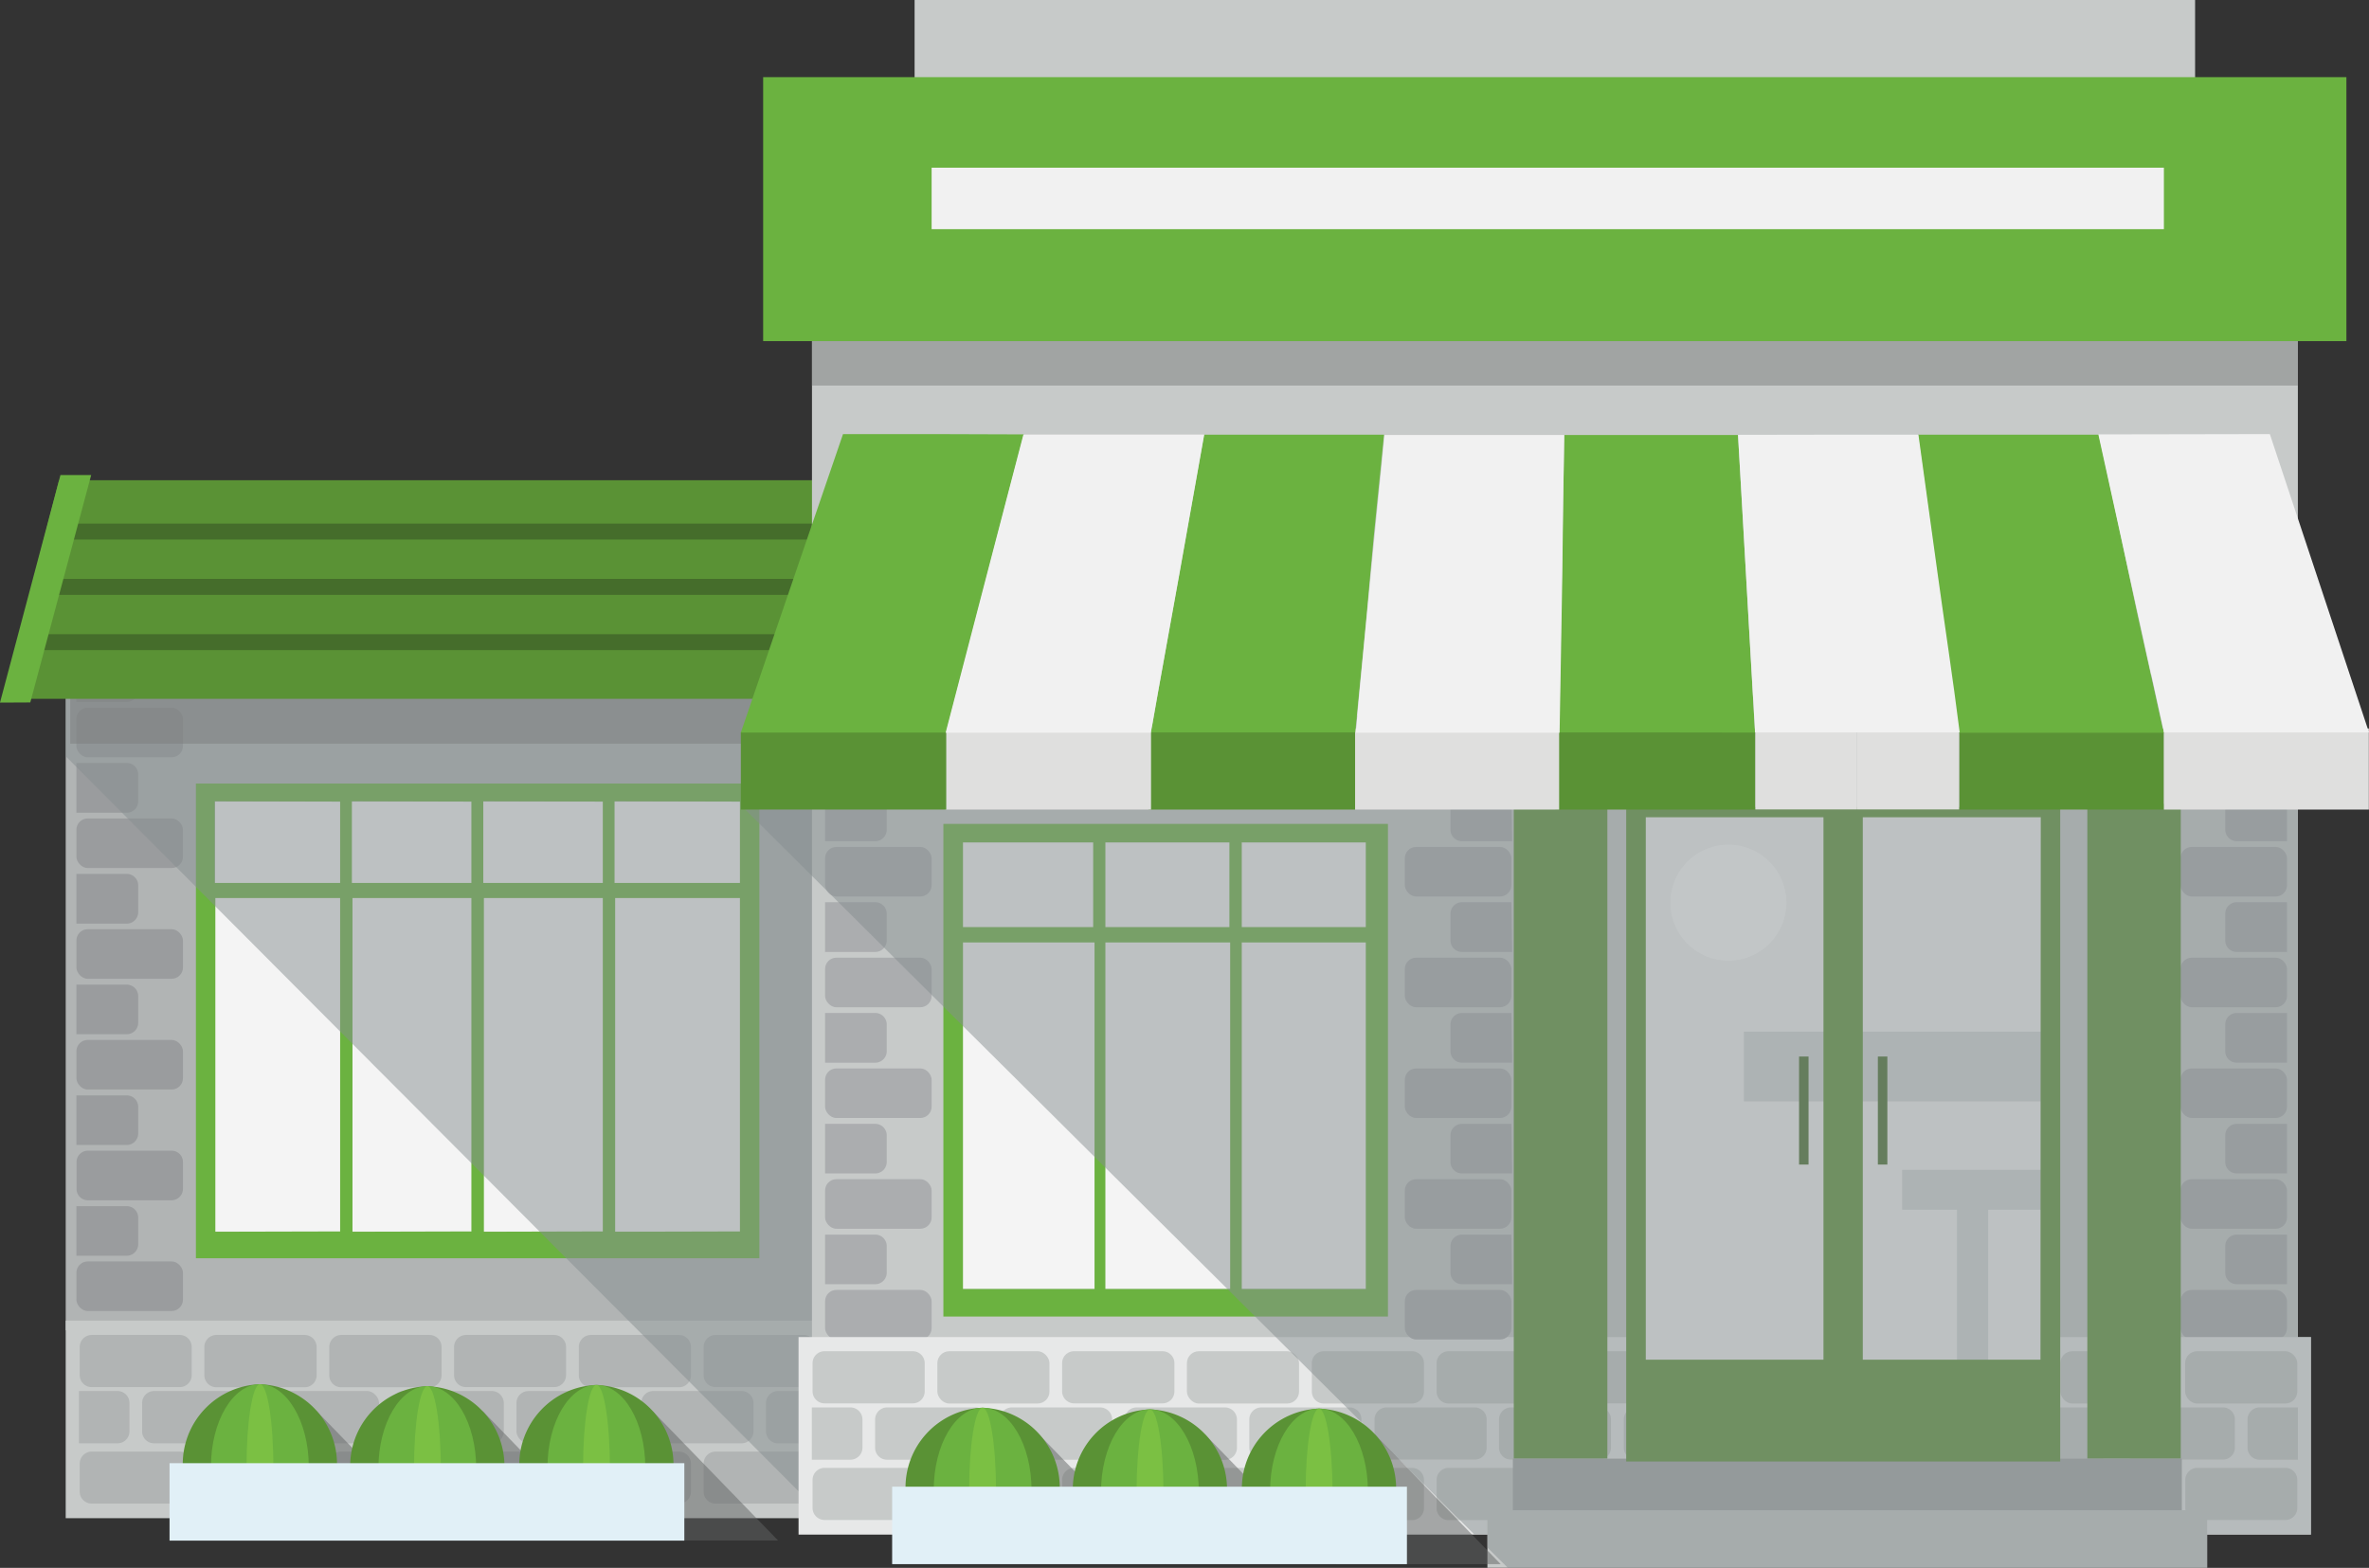 <svg xmlns="http://www.w3.org/2000/svg" viewBox="0 0 157.2 104.06"><rect x="0" y="0" width="157.2" height="104.06" fill="#333333" stroke="none"/><g style="isolation:isolate"><path fill="#b1b4b4" d="M4.36 43.57h50.66v44.72H4.36z"/><rect x="5.07" y="83.72" width="7.07" height="3.29" rx=".75" fill="#9a9c9e"/><path d="M5.07 80.05h3.34a.76.76 0 01.76.75v1.79a.76.76 0 01-.76.75H5.07zM5.07 72.7h3.34a.76.76 0 01.76.75v1.79a.76.76 0 01-.76.75H5.07zM5.07 65.35h3.34a.76.76 0 01.76.75v1.78a.76.76 0 01-.76.76H5.07zM5.07 58h3.34a.76.76 0 01.76.76v1.78a.76.76 0 01-.76.76H5.07zM5.07 50.64h3.34a.76.76 0 01.76.76v1.78a.76.76 0 01-.76.76H5.07zM5.07 43.29h3.34a.76.76 0 01.76.76v1.78a.77.77 0 01-.76.76H5.07z" fill="#9a9c9e" fill-rule="evenodd"/><path d="M5.83 76.37h5.56a.75.75 0 01.75.75v1.78a.76.76 0 01-.76.76H5.83a.75.75 0 01-.75-.75v-1.78a.75.75 0 01.75-.76z" fill="#9a9c9e"/><rect x="5.07" y="69.02" width="7.07" height="3.29" rx=".75" fill="#9a9c9e"/><rect x="5.07" y="61.67" width="7.07" height="3.29" rx=".75" fill="#9a9c9e"/><rect x="5.07" y="54.32" width="7.07" height="3.29" rx=".75" fill="#9a9c9e"/><rect x="5.07" y="46.97" width="7.07" height="3.29" rx=".75" fill="#9a9c9e"/><rect x="5.07" y="39.62" width="7.07" height="3.29" rx=".75" fill="#9a9c9e"/><path fill="#c7cac9" d="M4.36 87.65h100.36v13.11H4.36z"/><path d="M6.08 88.6h5.85a.79.79 0 01.79.79v1.88a.79.79 0 01-.79.79H6.08a.79.79 0 01-.79-.79v-1.88a.8.8 0 01.79-.79zM14.36 88.6h5.85a.8.8 0 01.8.8v1.88a.79.79 0 01-.79.79h-5.86a.8.8 0 01-.8-.8v-1.88a.8.8 0 01.8-.79zM22.64 88.6h5.86a.8.8 0 01.8.8v1.88a.79.79 0 01-.79.79h-5.87a.79.79 0 01-.79-.79v-1.89a.8.8 0 01.79-.79zM30.92 88.6h5.85a.79.79 0 01.79.79v1.88a.79.79 0 01-.79.79h-5.85a.79.79 0 01-.79-.79v-1.88a.8.8 0 01.79-.79zM39.2 88.6h5.85a.8.8 0 01.8.8v1.88a.79.79 0 01-.79.79H39.2a.79.79 0 01-.79-.79v-1.89a.8.8 0 01.79-.79zM47.48 88.6h5.85a.79.79 0 01.79.79v1.88a.79.79 0 01-.79.79h-5.85a.79.79 0 01-.79-.79v-1.88a.8.8 0 01.79-.79zM55.76 88.6h5.85a.8.8 0 01.8.8v1.88a.79.79 0 01-.79.79h-5.86a.79.79 0 01-.79-.79v-1.89a.8.8 0 01.79-.79zM64 88.6h5.9a.8.8 0 01.8.8v1.88a.79.79 0 01-.79.79H64a.79.79 0 01-.79-.79v-1.89a.8.8 0 01.79-.79zM72.32 88.6h5.85a.79.79 0 01.79.79v1.88a.79.79 0 01-.79.79h-5.85a.8.8 0 01-.8-.8v-1.87a.8.8 0 01.8-.79zM80.6 88.6h5.85a.79.79 0 01.79.79v1.88a.79.79 0 01-.79.79H80.6a.8.8 0 01-.8-.8v-1.87a.8.8 0 01.8-.79zM88.88 88.6h5.85a.79.79 0 01.79.79v1.88a.79.79 0 01-.79.79h-5.85a.79.79 0 01-.79-.79v-1.88a.8.8 0 01.79-.79zM97.16 88.6H103a.79.79 0 01.79.79v1.88a.79.79 0 01-.79.79h-5.84a.79.79 0 01-.79-.79v-1.88a.8.8 0 01.79-.79zM6.08 96.34h5.85a.79.79 0 01.79.79V99a.79.79 0 01-.79.79H6.08a.79.79 0 01-.79-.79v-1.87a.8.8 0 01.79-.79zM14.36 96.34h5.85a.8.8 0 01.8.8V99a.79.79 0 01-.79.79h-5.86a.8.8 0 01-.8-.8v-1.86a.8.8 0 01.8-.79zM22.64 96.34h5.86a.8.8 0 01.8.8V99a.79.79 0 01-.79.79h-5.87a.79.79 0 01-.79-.79v-1.87a.8.8 0 01.79-.79zM30.92 96.34h5.85a.79.79 0 01.79.79V99a.79.79 0 01-.79.79h-5.85a.79.79 0 01-.79-.79v-1.87a.8.8 0 01.79-.79zM39.2 96.34h5.85a.8.8 0 01.8.8V99a.79.79 0 01-.79.79H39.2a.79.79 0 01-.79-.79v-1.87a.8.8 0 01.79-.79zM47.48 96.34h5.85a.79.79 0 01.79.79V99a.79.79 0 01-.79.79h-5.85a.79.79 0 01-.79-.79v-1.87a.8.8 0 01.79-.79zM55.76 96.34h5.85a.8.8 0 01.8.8V99a.79.79 0 01-.79.79h-5.86A.79.79 0 0155 99v-1.87a.8.8 0 01.76-.79zM64 96.34h5.9a.8.8 0 01.8.8V99a.79.79 0 01-.79.79H64a.79.79 0 01-.79-.79v-1.87a.8.8 0 01.79-.79zM72.32 96.34h5.85a.79.79 0 01.79.79V99a.79.79 0 01-.79.79h-5.85a.8.8 0 01-.8-.8v-1.86a.8.8 0 01.8-.79zM80.6 96.34h5.85a.79.79 0 01.79.79V99a.79.79 0 01-.79.79H80.6a.8.8 0 01-.8-.8v-1.86a.8.8 0 01.8-.79zM88.88 96.34h5.85a.79.79 0 01.79.79V99a.79.79 0 01-.79.79h-5.85a.79.79 0 01-.79-.79v-1.87a.8.8 0 01.79-.79zM97.16 96.34H103a.79.79 0 01.79.79V99a.79.79 0 01-.79.79h-5.84a.79.79 0 01-.79-.79v-1.87a.8.8 0 01.79-.79z" fill="#b1b4b4"/><path d="M7.8 92.32H5.24v3.47H7.8a.79.79 0 00.79-.79v-1.88a.79.79 0 00-.79-.8z" fill="#b1b4b4" fill-rule="evenodd"/><path d="M10.22 92.32h5.85a.8.8 0 01.8.8V95a.79.79 0 01-.79.79h-5.86a.79.79 0 01-.79-.79v-1.88a.8.8 0 01.79-.8z" fill="#b1b4b4"/><rect x="17.71" y="92.32" width="7.44" height="3.47" rx=".79" fill="#b1b4b4"/><path d="M26.78 92.32h5.85a.8.8 0 01.8.8V95a.79.79 0 01-.79.79h-5.86A.79.79 0 0126 95v-1.88a.79.79 0 01.78-.8z" fill="#b1b4b4"/><rect x="34.27" y="92.32" width="7.44" height="3.47" rx=".79" fill="#b1b4b4"/><path d="M43.34 92.32h5.86a.8.8 0 01.8.8V95a.79.79 0 01-.79.79h-5.87a.79.79 0 01-.79-.79v-1.88a.8.8 0 01.79-.8zM51.62 92.32h5.85a.79.79 0 01.79.79V95a.79.79 0 01-.79.79h-5.85a.79.79 0 01-.79-.79v-1.88a.8.8 0 01.79-.8zM59.9 92.32h5.85a.79.79 0 01.79.79V95a.79.79 0 01-.79.79H59.9a.8.8 0 01-.8-.8v-1.87a.8.8 0 01.8-.8zM68.18 92.32H74a.8.8 0 01.8.8V95a.79.79 0 01-.79.79h-5.83a.79.79 0 01-.79-.79v-1.88a.8.8 0 01.79-.8z" fill="#b1b4b4"/><rect x="75.67" y="92.32" width="7.44" height="3.47" rx=".79" fill="#b1b4b4"/><path d="M84.74 92.32h5.86a.8.8 0 01.8.8V95a.79.79 0 01-.79.79h-5.87a.79.79 0 01-.79-.79v-1.88a.8.8 0 01.79-.8zM93 92.32h5.85a.8.8 0 01.8.8V95a.79.79 0 01-.79.79H93a.79.79 0 01-.79-.79v-1.88a.8.8 0 01.79-.8z" fill="#b1b4b4"/><path d="M103.84 92.32h-2.54a.79.79 0 00-.79.8V95a.79.79 0 00.79.79h2.54z" fill="#b1b4b4" fill-rule="evenodd"/><path fill="#f4f4f4" d="M14.27 53.2h34.89v28.54H14.27z"/><path d="M13 52h37.39v31.51H13V52zm1.25 1.18v5.42h8.32v-5.4zm9.1 0v5.42h7.93v-5.4zm8.72 0v5.42H40v-5.4zm8.71 0v5.42h8.32v-5.4zm8.32 28.55V59.6h-8.28v22.15zm-9.1 0V59.6h-7.89v22.15zm-8.72 0V59.6h-7.89v22.15zm-8.71 0V59.6h-8.28v22.15z" fill="#6bb240" fill-rule="evenodd"/><path style="mix-blend-mode:multiply" fill="#868e90" fill-rule="evenodd" opacity=".5" d="M54.82 100.81L4.36 50.19v-6.24l50.1-1.64.36 58.5z"/><path style="mix-blend-mode:multiply" fill="#7c7e7f" opacity=".5" d="M4.66 44.73h55.93v4.63H4.66z"/><path fill="#5a9235" fill-rule="evenodd" d="M3.92 31.87h55.25v14.51h-59l3.75-14.51z"/><path fill="#456d2b" d="M3.92 34.75h55.25v1.06H3.92zM3.12 38.42h56.05v1.06H3.12zM1.96 42.09h57.2v1.06H1.96z"/><path fill="#6bb240" fill-rule="evenodd" d="M4.01 31.53h2.04L2.01 46.62 0 46.63l4.01-15.1z"/><path fill="#c7cac9" d="M53.88 22.1h98.6v67.01h-98.6z"/><rect x="54.75" y="85.61" width="7.07" height="3.29" rx=".75" fill="#abadaf"/><path d="M54.75 81.94h3.34a.76.76 0 01.75.75v1.79a.76.76 0 01-.75.75h-3.34zM54.75 74.59h3.34a.76.76 0 01.75.75v1.79a.76.76 0 01-.75.75h-3.34zM54.75 67.23h3.34a.76.76 0 01.75.76v1.78a.76.76 0 01-.75.76h-3.34zM54.75 59.88h3.34a.76.76 0 01.75.76v1.78a.76.76 0 01-.75.76h-3.34zM54.75 52.53h3.34a.76.76 0 01.75.76v1.78a.76.76 0 01-.75.76h-3.34zM54.75 45.18h3.34a.76.76 0 01.75.75v1.79a.76.76 0 01-.75.75h-3.34z" fill="#abadaf" fill-rule="evenodd"/><rect x="54.75" y="78.26" width="7.07" height="3.29" rx=".75" fill="#abadaf"/><rect x="54.75" y="70.91" width="7.07" height="3.29" rx=".75" fill="#abadaf"/><rect x="54.75" y="63.56" width="7.07" height="3.29" rx=".75" fill="#abadaf"/><rect x="54.75" y="56.21" width="7.07" height="3.29" rx=".75" fill="#abadaf"/><path d="M55.5 48.86h5.56a.75.75 0 01.75.75v1.79a.76.76 0 01-.76.76H55.5a.75.75 0 01-.75-.75v-1.8a.75.75 0 01.75-.75z" fill="#abadaf"/><rect x="54.75" y="41.5" width="7.07" height="3.29" rx=".75" fill="#abadaf"/><path fill="#f4f4f4" d="M63.88 55.91h27.31v29.63H63.88z"/><path d="M62.6 54.68h29.5v32.7H62.6v-32.7zm1.3 1.23v5.62h8.64v-5.62zm9.45 0v5.62h8.23v-5.62zm9.05 0v5.62h8.23v-5.62zm8.23 29.64v-23H82.4v23zm-9 0v-23h-8.28v23zm-9 0v-23H63.9v23z" fill="#6bb240" fill-rule="evenodd"/><path fill="#c7cac9" d="M60.69 0h84.97v10.02H60.69z"/><path style="mix-blend-mode:multiply" fill="#7c7e7f" opacity=".5" d="M53.88 13.79h98.6v11.8h-98.6z"/><path fill="#6bb240" d="M50.64 5.12H155.7v17.52H50.64z"/><rect x="144.69" y="85.61" width="7.07" height="3.29" rx=".75" fill="#abadaf"/><path d="M151.76 81.94h-3.34a.76.76 0 00-.76.75v1.79a.76.76 0 00.76.75h3.34zM151.76 74.59h-3.34a.76.76 0 00-.76.75v1.79a.76.76 0 00.76.75h3.34zM151.76 67.23h-3.34a.76.76 0 00-.76.76v1.78a.76.76 0 00.76.76h3.34zM151.76 59.88h-3.34a.76.76 0 00-.76.76v1.78a.76.76 0 00.76.76h3.34zM151.76 52.53h-3.34a.76.76 0 00-.76.76v1.78a.77.77 0 00.76.76h3.34zM151.76 45.18h-3.34a.76.76 0 00-.76.75v1.79a.76.76 0 00.76.75h3.34z" fill="#abadaf" fill-rule="evenodd"/><rect x="144.69" y="78.26" width="7.07" height="3.29" rx=".75" fill="#abadaf"/><rect x="144.69" y="70.91" width="7.07" height="3.29" rx=".75" fill="#abadaf"/><rect x="144.69" y="63.56" width="7.07" height="3.29" rx=".75" fill="#abadaf"/><rect x="144.69" y="56.21" width="7.07" height="3.29" rx=".75" fill="#abadaf"/><rect x="144.69" y="48.86" width="7.07" height="3.29" rx=".75" fill="#abadaf"/><rect x="144.69" y="41.5" width="7.07" height="3.29" rx=".75" fill="#abadaf"/><path fill="#e7e8e8" d="M52.99 88.74h100.36v13.11H52.99z"/><path d="M54.72 89.68h5.85a.79.79 0 01.79.79v1.88a.79.79 0 01-.79.79h-5.85a.8.8 0 01-.8-.8v-1.86a.79.79 0 01.8-.8z" fill="#c7cac9"/><rect x="62.2" y="89.68" width="7.44" height="3.47" rx=".79" fill="#c7cac9"/><path d="M71.28 89.68h5.86a.79.79 0 01.79.79v1.88a.79.79 0 01-.79.79h-5.86a.8.8 0 01-.8-.8v-1.86a.79.79 0 01.8-.8z" fill="#c7cac9"/><rect x="78.76" y="89.68" width="7.44" height="3.47" rx=".79" fill="#c7cac9"/><path d="M87.84 89.68h5.85a.8.8 0 01.8.8v1.88a.79.79 0 01-.79.79h-5.86a.79.79 0 01-.79-.79v-1.88a.79.79 0 01.79-.8zM96.12 89.68H102a.8.8 0 01.8.8v1.88a.79.79 0 01-.79.79h-5.89a.79.79 0 01-.79-.79v-1.88a.79.79 0 01.79-.8zM104.4 89.68h5.85a.79.79 0 01.79.79v1.88a.79.79 0 01-.79.79h-5.85a.8.8 0 01-.8-.8v-1.86a.79.79 0 01.8-.8z" fill="#c7cac9"/><rect x="111.88" y="89.68" width="7.44" height="3.47" rx=".79" fill="#c7cac9"/><rect x="120.16" y="89.68" width="7.44" height="3.47" rx=".79" fill="#c7cac9"/><rect x="128.44" y="89.68" width="7.44" height="3.47" rx=".79" fill="#c7cac9"/><rect x="136.72" y="89.68" width="7.44" height="3.47" rx=".79" fill="#c7cac9"/><rect x="145" y="89.68" width="7.44" height="3.47" rx=".79" fill="#c7cac9"/><path d="M54.72 97.42h5.85a.79.79 0 01.79.79v1.88a.79.79 0 01-.79.79h-5.85a.8.8 0 01-.8-.8v-1.86a.8.8 0 01.8-.8zM63 97.42h5.85a.79.79 0 01.79.79v1.88a.79.79 0 01-.79.79H63a.79.79 0 01-.79-.79v-1.87a.8.8 0 01.79-.8zM71.28 97.42h5.85a.79.79 0 01.79.79v1.88a.79.79 0 01-.79.79h-5.85a.8.8 0 01-.8-.8v-1.86a.8.8 0 01.8-.8zM79.56 97.42h5.85a.79.79 0 01.79.79v1.88a.79.79 0 01-.79.79h-5.85a.79.79 0 01-.79-.79v-1.87a.8.8 0 01.79-.8zM87.84 97.42h5.85a.8.8 0 01.8.8v1.88a.79.79 0 01-.79.79h-5.86a.79.79 0 01-.79-.79v-1.88a.8.8 0 01.79-.8zM96.12 97.42H102a.8.8 0 01.8.8v1.88a.79.79 0 01-.79.79h-5.89a.79.79 0 01-.79-.79v-1.88a.8.8 0 01.79-.8zM104.4 97.42h5.85a.79.79 0 01.79.79v1.88a.79.79 0 01-.79.79h-5.85a.8.8 0 01-.8-.8v-1.86a.8.8 0 01.8-.8zM112.68 97.42h5.85a.79.79 0 01.79.79v1.88a.79.79 0 01-.79.79h-5.85a.79.79 0 01-.79-.79v-1.87a.8.8 0 01.79-.8zM121 97.42h5.85a.79.79 0 01.79.79v1.88a.79.79 0 01-.79.79H121a.79.79 0 01-.79-.79v-1.87a.8.8 0 01.79-.8zM129.24 97.42h5.85a.79.79 0 01.79.79v1.88a.79.79 0 01-.79.79h-5.85a.79.79 0 01-.79-.79v-1.87a.8.8 0 01.79-.8zM137.52 97.42h5.85a.79.79 0 01.79.79v1.88a.79.79 0 01-.79.79h-5.85a.79.79 0 01-.79-.79v-1.87a.8.8 0 01.79-.8zM145.8 97.42h5.85a.79.79 0 01.79.79v1.88a.79.79 0 01-.79.79h-5.85a.79.79 0 01-.79-.79v-1.87a.8.8 0 01.79-.8z" fill="#c7cac9"/><path d="M56.43 93.41h-2.56v3.47h2.56a.8.8 0 00.8-.8V94.2a.8.8 0 00-.8-.79z" fill="#c7cac9" fill-rule="evenodd"/><path d="M58.86 93.41h5.86a.8.8 0 01.8.8v1.88a.79.79 0 01-.79.79h-5.87a.79.79 0 01-.79-.79V94.2a.8.8 0 01.79-.79zM67.14 93.41H73a.8.8 0 01.8.8v1.88a.79.79 0 01-.79.79h-5.87a.79.79 0 01-.79-.79V94.2a.8.8 0 01.79-.79zM75.42 93.41h5.86a.8.8 0 01.8.8v1.88a.8.8 0 01-.8.8h-5.86a.79.79 0 01-.79-.79v-1.9a.79.79 0 01.79-.79zM83.7 93.41h5.85a.79.79 0 01.79.79v1.88a.79.79 0 01-.79.79H83.7a.8.8 0 01-.8-.8V94.2a.8.8 0 01.8-.79zM92 93.41h5.86a.79.79 0 01.79.79v1.88a.79.79 0 01-.79.79H92a.79.79 0 01-.79-.79V94.2a.8.8 0 01.79-.79zM100.26 93.41h5.85a.79.79 0 01.79.79v1.88a.79.79 0 01-.79.79h-5.85a.79.79 0 01-.79-.79V94.2a.8.8 0 01.79-.79zM108.54 93.41h5.85a.79.79 0 01.79.79v1.88a.79.79 0 01-.79.79h-5.85a.79.79 0 01-.79-.79V94.2a.8.8 0 01.79-.79zM116.82 93.41h5.86a.8.8 0 01.8.8v1.88a.79.79 0 01-.79.79h-5.86a.79.79 0 01-.79-.79V94.2a.79.79 0 01.78-.79zM125.1 93.41h5.9a.8.8 0 01.8.8v1.88a.79.79 0 01-.79.79h-5.91a.8.8 0 01-.8-.8V94.2a.8.8 0 01.8-.79zM133.38 93.41h5.85a.8.8 0 01.8.8v1.88a.79.79 0 01-.79.79h-5.85a.8.8 0 01-.8-.8V94.2a.8.8 0 01.79-.79zM141.66 93.41h5.85a.79.79 0 01.79.79v1.88a.79.79 0 01-.79.79h-5.85a.79.79 0 01-.79-.79V94.2a.8.8 0 01.79-.79z" fill="#c7cac9"/><path d="M152.48 93.41h-2.54a.8.8 0 00-.8.79v1.88a.8.8 0 00.8.8h2.54z" fill="#c7cac9" fill-rule="evenodd"/><path fill="#5a9235" d="M100.45 53.35h6.21v43.46h-6.21zM138.51 53.35h6.2v43.46h-6.2z"/><path fill="#a3a6a6" d="M100.39 96.81h44.39v3.62h-44.39z"/><path fill="#c7cac9" d="M98.7 100.23h47.76v3.82H98.7z"/><rect x="93.22" y="85.61" width="7.07" height="3.29" rx=".75" fill="#abadaf"/><path d="M100.29 81.94H97a.76.76 0 00-.75.75v1.79a.76.76 0 00.75.75h3.34zM100.29 74.59H97a.76.76 0 00-.75.75v1.79a.76.76 0 00.75.75h3.34zM100.29 67.23H97a.76.76 0 00-.75.76v1.78a.76.76 0 00.75.76h3.34zM100.29 59.88H97a.76.76 0 00-.75.76v1.78a.76.76 0 00.75.76h3.34zM100.29 52.53H97a.76.76 0 00-.75.76v1.78a.76.76 0 00.75.76h3.34zM100.29 45.18H97a.76.76 0 00-.75.75v1.79a.76.76 0 00.75.75h3.34z" fill="#abadaf" fill-rule="evenodd"/><rect x="93.22" y="78.26" width="7.07" height="3.29" rx=".75" fill="#abadaf"/><rect x="93.22" y="70.91" width="7.07" height="3.29" rx=".75" fill="#abadaf"/><rect x="93.22" y="63.56" width="7.07" height="3.29" rx=".75" fill="#abadaf"/><rect x="93.22" y="56.21" width="7.07" height="3.29" rx=".75" fill="#abadaf"/><path d="M94 48.86h5.56a.75.75 0 01.75.75v1.79a.76.76 0 01-.76.76H94a.76.76 0 01-.76-.76v-1.79a.75.75 0 01.76-.75z" fill="#abadaf"/><rect x="93.22" y="41.5" width="7.07" height="3.29" rx=".75" fill="#abadaf"/><path fill="#f4f4f4" d="M108.37 54.2h27.53v36.76h-27.53z"/><path fill="#d5d8d8" d="M126.22 77.64h9.34v2.65h-9.34z"/><path fill="#d5d8d8" d="M129.86 79.71h2.07v10.58h-2.07zM115.72 68.47h19.76v4.63h-19.76z"/><path d="M136.71 53.56h-28.8V97h28.8V53.56zM121 90.24h-11.79v-36H121v36zm14.4 0h-11.79v-36h11.81z" fill="#5a9235" fill-rule="evenodd"/><path fill="#456d2b" d="M124.61 70.12h.63v7.17h-.63zM119.38 70.12h.63v7.17h-.63z"/><path d="M114.69 56.06a3.85 3.85 0 11-3.85 3.85 3.85 3.85 0 013.85-3.85z" fill="#fff" fill-rule="evenodd"/><path style="mix-blend-mode:multiply" fill="#868e90" fill-rule="evenodd" opacity=".5" d="M152.58 48.48l-3.96-3.98-95.33 4.9-4.06 4.11 48.6 48.33h.87v.87l1.36 1.35h46.4v-2.22h6.89V88.73h-.88V48.48h.11z"/><path fill="#5a9235" fill-rule="evenodd" d="M103.21 53.73h13.27v-5.38h-13.27v5.38z"/><path fill="#dfdfde" fill-rule="evenodd" d="M96.46 53.73h7v-5.38H89.92v5.38h6.54z"/><path fill="#5a9235" fill-rule="evenodd" d="M76.22 53.73h13.7v-5.38h-13.7v5.38z"/><path fill="#dfdfde" fill-rule="evenodd" d="M69.47 53.73h6.91v-5.38H62.73v5.38h6.74z"/><path fill="#5a9235" fill-rule="evenodd" d="M49.16 53.73H62.79v-5.38h-6.81l-6.62.03-.2.22v5.13zM130.01 53.73h13.58v-5.38h-13.58v5.38z"/><path d="M123.25 53.72H130v-5.37h-6.76v5.37zm-6.77 0h6.75v-5.37h-6.75zM150.39 53.73h6.8v-5.38h-13.6v5.38h6.8z" fill="#dfdfde" fill-rule="evenodd"/><path d="M109.71 48.61h-6.25c.07-3.65.12-7.14.18-10.49.06-3.2.11-6.29.16-9.25h11.53c.17 3 .35 6 .53 9.26s.39 6.84.6 10.49zM127.27 28.85h12c.66 3 1.33 6.05 2 9.27s1.51 6.85 2.31 10.51H130c-.5-3.65-1-7.15-1.46-10.5s-.86-6.32-1.27-9.28z" fill="#6bb240" fill-rule="evenodd"/><path d="M121.3 28.85h6q.62 4.44 1.28 9.26c.46 3.35 1 6.85 1.46 10.5h-13.58c-.21-3.65-.41-7.14-.6-10.49s-.36-6.29-.53-9.26zM145.23 28.82l5.39-.01 6.58 19.8h-13.61l-2.31-10.51-2.04-9.27 5.99-.01z" fill="#f1f1f1" fill-rule="evenodd"/><path d="M85.9 28.85h-6q-.8 4.44-1.65 9.26c-.59 3.35-1.25 6.89-1.88 10.5h13.56c.36-3.65.71-7.15 1-10.5s.63-6.29.91-9.26zM61.94 28.81h-6l-3.18 9.28-3.6 10.53h13.62q1.44-5.49 2.74-10.52 1.24-4.81 2.42-9.27z" fill="#6bb240" fill-rule="evenodd"/><path d="M103.8 28.87H91.87c-.28 3-.6 6-.91 9.26s-.67 6.85-1 10.5h13.53c.07-3.65.12-7.14.18-10.49.03-3.22.08-6.31.13-9.27zM79.91 28.84h-12q-1.17 4.45-2.42 9.27-1.3 5-2.74 10.52h13.62C77 45 77.66 41.46 78.26 38.1s1.12-6.3 1.65-9.26z" fill="#f1f1f1" fill-rule="evenodd"/><path style="mix-blend-mode:multiply" fill="#636565" fill-rule="evenodd" opacity=".5" d="M32.03 93.65l8.33 8.59H29.41l2.62-8.59zM43.3 93.65l8.33 8.59H40.67l2.63-8.59z"/><path d="M39.58 91.92a5.3 5.3 0 00-5.12 5.47h10.23a5.3 5.3 0 00-5.11-5.47z" fill="#5a9235" fill-rule="evenodd"/><path d="M39.58 91.92c-1.79 0-3.25 2.45-3.25 5.47h6.49c0-3.02-1.45-5.47-3.24-5.47z" fill="#6bb240" fill-rule="evenodd"/><path d="M39.58 91.92c-.49 0-.89 2.45-.89 5.47h1.78c0-3.02-.4-5.47-.89-5.47z" fill="#7bc043" fill-rule="evenodd"/><path style="mix-blend-mode:multiply" fill="#636565" fill-rule="evenodd" opacity=".5" d="M21.01 93.65l8.33 8.59H18.39l2.62-8.59z"/><path d="M28.36 92a5.3 5.3 0 00-5.12 5.47h10.23A5.3 5.3 0 0028.36 92z" fill="#5a9235" fill-rule="evenodd"/><path d="M28.36 92c-1.79 0-3.25 2.45-3.25 5.47h6.49c0-3.04-1.45-5.47-3.24-5.47z" fill="#6bb240" fill-rule="evenodd"/><path d="M28.36 92c-.49 0-.89 2.45-.89 5.47h1.78c0-3.04-.4-5.47-.89-5.47z" fill="#7bc043" fill-rule="evenodd"/><path d="M17.25 91.87a5.3 5.3 0 00-5.12 5.47h10.23a5.3 5.3 0 00-5.11-5.47z" fill="#5a9235" fill-rule="evenodd"/><path d="M17.25 91.87c-1.79 0-3.25 2.45-3.25 5.47h6.49c0-3.02-1.49-5.47-3.24-5.47z" fill="#6bb240" fill-rule="evenodd"/><path d="M17.25 91.87c-.49 0-.89 2.45-.89 5.47h1.78c0-3.02-.4-5.47-.89-5.47z" fill="#7bc043" fill-rule="evenodd"/><path fill="#e1f0f7" d="M11.25 97.11h34.16v5.14H11.25z"/><path style="mix-blend-mode:multiply" fill="#636565" fill-rule="evenodd" opacity=".5" d="M79.98 95.22l8.33 8.59H77.36l2.62-8.59zM91.25 95.22l8.33 8.59H88.63l2.62-8.59z"/><path d="M87.53 93.49A5.3 5.3 0 0082.41 99h10.23a5.3 5.3 0 00-5.11-5.51z" fill="#5a9235" fill-rule="evenodd"/><path d="M87.53 93.49c-1.79 0-3.25 2.45-3.25 5.47h6.49c0-3.02-1.45-5.47-3.24-5.47z" fill="#6bb240" fill-rule="evenodd"/><path d="M87.53 93.49c-.49 0-.89 2.45-.89 5.47h1.78c0-3.02-.42-5.47-.89-5.47z" fill="#7bc043" fill-rule="evenodd"/><path style="mix-blend-mode:multiply" fill="#636565" fill-rule="evenodd" opacity=".5" d="M68.96 95.22l8.33 8.59H66.34l2.62-8.59z"/><path d="M76.31 93.54A5.3 5.3 0 0071.19 99h10.23a5.3 5.3 0 00-5.11-5.46z" fill="#5a9235" fill-rule="evenodd"/><path d="M76.31 93.54c-1.79 0-3.25 2.45-3.25 5.47h6.49c0-3.01-1.45-5.47-3.24-5.47z" fill="#6bb240" fill-rule="evenodd"/><path d="M76.31 93.54c-.49 0-.89 2.45-.89 5.47h1.78c0-3.01-.4-5.47-.89-5.47z" fill="#7bc043" fill-rule="evenodd"/><path d="M65.2 93.43a5.3 5.3 0 00-5.11 5.47h10.23a5.3 5.3 0 00-5.12-5.47z" fill="#5a9235" fill-rule="evenodd"/><path d="M65.2 93.43c-1.79 0-3.24 2.45-3.24 5.47h6.49c0-3.02-1.45-5.47-3.25-5.47z" fill="#6bb240" fill-rule="evenodd"/><path d="M65.2 93.43c-.49 0-.89 2.45-.89 5.47h1.78c0-3.02-.4-5.47-.89-5.47z" fill="#7bc043" fill-rule="evenodd"/><path fill="#e1f0f7" d="M59.2 98.67h34.16v5.14H59.2z"/><path fill="#f1f1f1" d="M61.82 11.13h81.77v4.08H61.82z"/></g></svg>